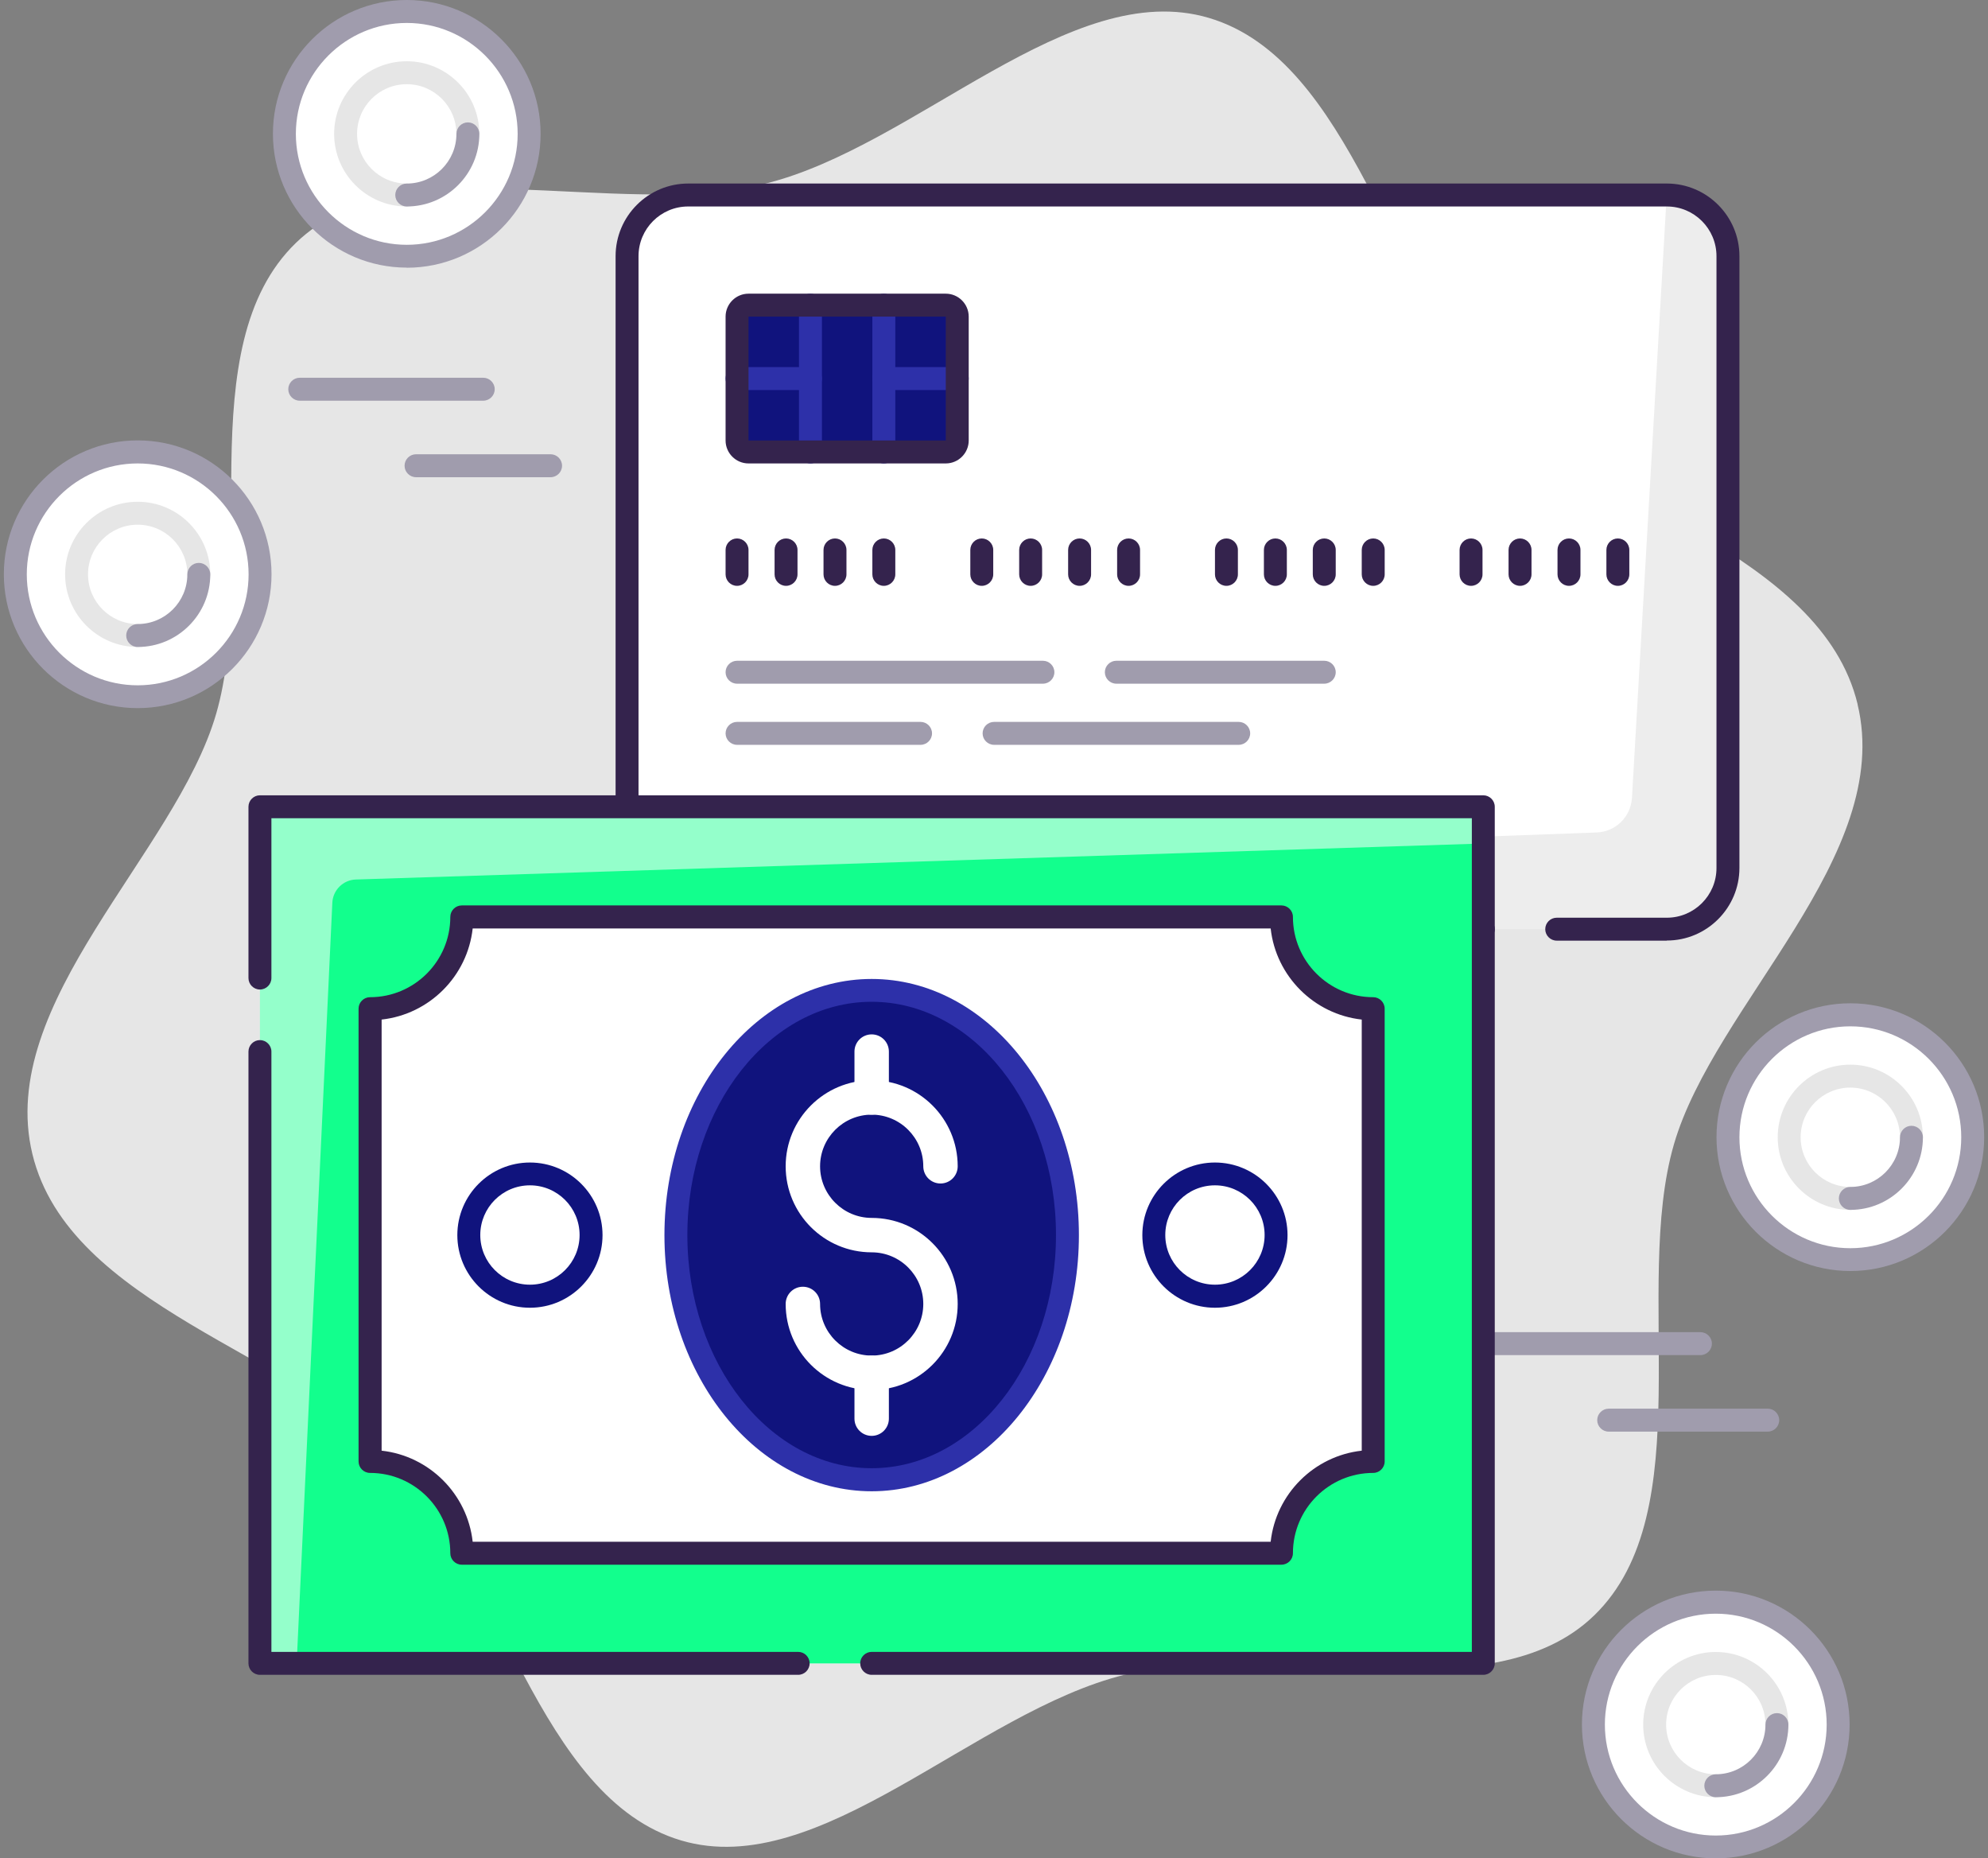 <svg width="107" height="100" viewBox="0 0 107 100" fill="none" xmlns="http://www.w3.org/2000/svg">
<rect x="0" y="0" width="107" height="100" fill="#808080" stroke="none"/>
<g id="Layer_1" clip-path="url(#clip0_365_807)">
<path id="Vector" d="M99.984 37.901C98.009 29.728 85.793 27.136 80.422 21.469C74.879 15.617 72.756 3.241 65.064 0.963C57.608 -1.247 49.28 7.889 41.188 9.883C33.095 11.877 21.54 7.636 15.929 13.068C10.138 18.667 13.885 30.648 11.632 38.42C9.441 45.944 -0.226 53.926 1.743 62.099C3.719 70.278 15.935 72.864 21.305 78.531C26.848 84.383 28.972 96.759 36.663 99.037C44.12 101.247 52.447 92.111 60.54 90.117C68.632 88.123 80.188 92.364 85.799 86.932C91.589 81.333 87.842 69.352 90.095 61.58C92.28 54.049 101.953 46.068 99.978 37.895L99.984 37.901Z" fill="#E6E6E6"/>
<path id="Vector_2" d="M89.917 10.494H36.831C35.126 10.494 33.744 11.876 33.744 13.58V46.914C33.744 48.618 35.126 50 36.831 50H89.917C91.622 50 93.003 48.618 93.003 46.914V13.58C93.003 11.876 91.622 10.494 89.917 10.494Z" fill="#EDEDED"/>
<path id="Vector_3" d="M85.942 44.796L33.744 46.704V13.784C33.744 11.963 35.219 10.494 37.034 10.494H89.707L87.837 42.938C87.775 43.957 86.954 44.759 85.936 44.796H85.942Z" fill="white"/>
<path id="Vector_4" d="M89.713 50.617H83.787C83.448 50.617 83.17 50.339 83.17 50C83.17 49.66 83.448 49.383 83.787 49.383H89.713C91.188 49.383 92.386 48.185 92.386 46.71V13.784C92.386 12.309 91.188 11.111 89.713 11.111H37.04C35.565 11.111 34.367 12.309 34.367 13.784V46.704C34.367 48.179 35.565 49.377 37.04 49.377H79.837C80.176 49.377 80.454 49.654 80.454 49.994C80.454 50.333 80.176 50.611 79.837 50.611H37.04C34.886 50.611 33.133 48.858 33.133 46.704V13.784C33.133 11.63 34.886 9.876 37.04 9.876H89.713C91.867 9.876 93.621 11.63 93.621 13.784V46.704C93.621 48.858 91.867 50.611 89.713 50.611V50.617Z" fill="#34234D"/>
<path id="Vector_5" d="M50.904 16.42H40.287C39.946 16.42 39.67 16.696 39.67 17.037V23.704C39.67 24.044 39.946 24.321 40.287 24.321H50.904C51.245 24.321 51.522 24.044 51.522 23.704V17.037C51.522 16.696 51.245 16.42 50.904 16.42Z" fill="#10137D"/>
<path id="Vector_6" d="M43.621 24.938C43.282 24.938 43.004 24.66 43.004 24.321V16.42C43.004 16.08 43.282 15.803 43.621 15.803C43.961 15.803 44.239 16.08 44.239 16.42V24.321C44.239 24.66 43.961 24.938 43.621 24.938Z" fill="#2D30A9"/>
<path id="Vector_7" d="M47.57 24.938C47.231 24.938 46.953 24.66 46.953 24.321V16.42C46.953 16.08 47.231 15.803 47.57 15.803C47.91 15.803 48.188 16.08 48.188 16.42V24.321C48.188 24.66 47.91 24.938 47.57 24.938Z" fill="#2D30A9"/>
<path id="Vector_8" d="M51.521 20.988H47.57C47.231 20.988 46.953 20.71 46.953 20.37C46.953 20.031 47.231 19.753 47.57 19.753H51.521C51.861 19.753 52.138 20.031 52.138 20.37C52.138 20.71 51.861 20.988 51.521 20.988Z" fill="#2D30A9"/>
<path id="Vector_9" d="M43.621 20.988H39.67C39.331 20.988 39.053 20.71 39.053 20.37C39.053 20.031 39.331 19.753 39.67 19.753H43.621C43.96 19.753 44.238 20.031 44.238 20.37C44.238 20.71 43.96 20.988 43.621 20.988Z" fill="#2D30A9"/>
<path id="Vector_10" d="M50.905 24.938H40.287C39.608 24.938 39.053 24.383 39.053 23.704V17.037C39.053 16.358 39.608 15.803 40.287 15.803H50.905C51.584 15.803 52.139 16.358 52.139 17.037V23.704C52.139 24.383 51.584 24.938 50.905 24.938ZM40.287 17.037V23.704H50.905V17.037H40.287Z" fill="#34234D"/>
<path id="Vector_11" d="M56.133 36.79H39.67C39.331 36.79 39.053 36.513 39.053 36.173C39.053 35.833 39.331 35.556 39.67 35.556H56.133C56.472 35.556 56.75 35.833 56.75 36.173C56.75 36.513 56.472 36.79 56.133 36.79Z" fill="#A09CAD"/>
<path id="Vector_12" d="M71.275 36.79H60.084C59.745 36.79 59.467 36.513 59.467 36.173C59.467 35.833 59.745 35.556 60.084 35.556H71.275C71.615 35.556 71.893 35.833 71.893 36.173C71.893 36.513 71.615 36.79 71.275 36.79Z" fill="#A09CAD"/>
<path id="Vector_13" d="M49.547 40.08H39.67C39.331 40.08 39.053 39.803 39.053 39.463C39.053 39.123 39.331 38.846 39.67 38.846H49.547C49.886 38.846 50.164 39.123 50.164 39.463C50.164 39.803 49.886 40.08 49.547 40.08Z" fill="#A09CAD"/>
<path id="Vector_14" d="M66.671 40.08H53.504C53.164 40.08 52.887 39.803 52.887 39.463C52.887 39.123 53.164 38.846 53.504 38.846H66.671C67.01 38.846 67.288 39.123 67.288 39.463C67.288 39.803 67.01 40.08 66.671 40.08Z" fill="#A09CAD"/>
<path id="Vector_15" d="M91.522 72.92H78.356C78.016 72.92 77.738 72.642 77.738 72.302C77.738 71.963 78.016 71.685 78.356 71.685H91.522C91.862 71.685 92.139 71.963 92.139 72.302C92.139 72.642 91.862 72.92 91.522 72.92Z" fill="#A09CAD"/>
<path id="Vector_16" d="M95.146 77.037H86.584C86.245 77.037 85.967 76.759 85.967 76.42C85.967 76.08 86.245 75.802 86.584 75.802H95.146C95.485 75.802 95.763 76.08 95.763 76.42C95.763 76.759 95.485 77.037 95.146 77.037Z" fill="#A09CAD"/>
<path id="Vector_17" d="M26.009 21.562H16.133C15.793 21.562 15.516 21.284 15.516 20.944C15.516 20.605 15.793 20.327 16.133 20.327H26.009C26.349 20.327 26.627 20.605 26.627 20.944C26.627 21.284 26.349 21.562 26.009 21.562Z" fill="#A09CAD"/>
<path id="Vector_18" d="M29.633 25.679H22.393C22.053 25.679 21.775 25.401 21.775 25.062C21.775 24.722 22.053 24.444 22.393 24.444H29.633C29.973 24.444 30.251 24.722 30.251 25.062C30.251 25.401 29.973 25.679 29.633 25.679Z" fill="#A09CAD"/>
<path id="Vector_19" d="M79.836 43.414H13.99V89.506H79.836V43.414Z" fill="#94FFCB"/>
<path id="Vector_20" d="M79.837 89.506H15.967L17.887 48.58C17.917 47.895 18.473 47.346 19.158 47.327L79.837 45.389V89.506Z" fill="#12FF8D"/>
<path id="Vector_21" d="M42.966 90.124H13.99C13.651 90.124 13.373 89.846 13.373 89.506V56.587C13.373 56.247 13.651 55.969 13.99 55.969C14.33 55.969 14.608 56.247 14.608 56.587V88.889H42.959C43.299 88.889 43.577 89.167 43.577 89.506C43.577 89.846 43.299 90.124 42.959 90.124H42.966Z" fill="#34234D"/>
<path id="Vector_22" d="M79.836 90.124H46.916C46.577 90.124 46.299 89.846 46.299 89.506C46.299 89.167 46.577 88.889 46.916 88.889H79.219V44.031H14.608V52.63C14.608 52.969 14.33 53.247 13.99 53.247C13.651 53.247 13.373 52.969 13.373 52.63V43.414C13.373 43.074 13.651 42.796 13.99 42.796H79.836C80.175 42.796 80.453 43.074 80.453 43.414V89.506C80.453 89.846 80.175 90.124 79.836 90.124Z" fill="#34234D"/>
<path id="Vector_23" d="M68.972 83.58H24.854C24.854 80.852 22.644 78.642 19.916 78.642V54.278C22.644 54.278 24.854 52.068 24.854 49.339H68.972C68.972 52.068 71.181 54.278 73.91 54.278V78.642C71.181 78.642 68.972 80.852 68.972 83.58Z" fill="white"/>
<path id="Vector_24" d="M68.972 84.198H24.854C24.515 84.198 24.237 83.92 24.237 83.58C24.237 81.198 22.299 79.259 19.916 79.259C19.577 79.259 19.299 78.981 19.299 78.642V54.278C19.299 53.938 19.577 53.66 19.916 53.66C22.299 53.66 24.237 51.722 24.237 49.34C24.237 49 24.515 48.722 24.854 48.722H68.972C69.311 48.722 69.589 49 69.589 49.34C69.589 51.722 71.527 53.66 73.91 53.66C74.249 53.66 74.527 53.938 74.527 54.278V78.642C74.527 78.981 74.249 79.259 73.91 79.259C71.527 79.259 69.589 81.198 69.589 83.58C69.589 83.92 69.311 84.198 68.972 84.198ZM25.441 82.963H68.391C68.675 80.389 70.725 78.346 73.293 78.062V54.864C70.725 54.58 68.675 52.531 68.391 49.963H25.441C25.157 52.537 23.108 54.58 20.54 54.864V78.062C23.108 78.346 25.157 80.395 25.441 82.963Z" fill="#34234D"/>
<path id="Vector_25" d="M57.447 66.463C57.447 73.735 52.731 79.63 46.91 79.63C41.089 79.63 36.373 73.735 36.373 66.463C36.373 59.191 41.089 53.296 46.91 53.296C52.731 53.296 57.447 59.191 57.447 66.463Z" fill="#10137D"/>
<path id="Vector_26" d="M46.916 80.247C40.768 80.247 35.762 74.062 35.762 66.463C35.762 58.864 40.762 52.679 46.916 52.679C53.07 52.679 58.07 58.864 58.07 66.463C58.07 74.062 53.064 80.247 46.916 80.247ZM46.916 53.907C41.447 53.907 36.996 59.537 36.996 66.457C36.996 73.376 41.447 79.006 46.916 79.006C52.385 79.006 56.836 73.376 56.836 66.457C56.836 59.537 52.385 53.907 46.916 53.907Z" fill="#2D30A9"/>
<path id="Vector_27" d="M46.917 74.796C44.361 74.796 42.287 72.722 42.287 70.167C42.287 69.654 42.701 69.241 43.213 69.241C43.725 69.241 44.139 69.654 44.139 70.167C44.139 71.698 45.386 72.945 46.917 72.945C48.448 72.945 49.694 71.698 49.694 70.167C49.694 68.636 48.448 67.389 46.917 67.389C44.361 67.389 42.287 65.315 42.287 62.759C42.287 60.204 44.361 58.13 46.917 58.13C49.472 58.13 51.546 60.204 51.546 62.759C51.546 63.272 51.133 63.685 50.62 63.685C50.108 63.685 49.694 63.272 49.694 62.759C49.694 61.228 48.448 59.981 46.917 59.981C45.386 59.981 44.139 61.228 44.139 62.759C44.139 64.29 45.386 65.537 46.917 65.537C49.472 65.537 51.546 67.611 51.546 70.167C51.546 72.722 49.472 74.796 46.917 74.796Z" fill="white"/>
<path id="Vector_28" d="M46.916 77.265C46.404 77.265 45.99 76.852 45.99 76.339V73.87C45.99 73.358 46.404 72.944 46.916 72.944C47.428 72.944 47.842 73.358 47.842 73.87V76.339C47.842 76.852 47.428 77.265 46.916 77.265Z" fill="white"/>
<path id="Vector_29" d="M46.916 59.982C46.404 59.982 45.99 59.568 45.99 59.056V56.587C45.99 56.074 46.404 55.661 46.916 55.661C47.428 55.661 47.842 56.074 47.842 56.587V59.056C47.842 59.568 47.428 59.982 46.916 59.982Z" fill="white"/>
<path id="Vector_30" d="M65.392 70.371C63.237 70.371 61.484 68.617 61.484 66.463C61.484 64.309 63.237 62.556 65.392 62.556C67.546 62.556 69.299 64.309 69.299 66.463C69.299 68.617 67.546 70.371 65.392 70.371ZM65.392 63.784C63.916 63.784 62.719 64.982 62.719 66.457C62.719 67.932 63.916 69.13 65.392 69.13C66.867 69.13 68.065 67.932 68.065 66.457C68.065 64.982 66.867 63.784 65.392 63.784Z" fill="#10137D"/>
<path id="Vector_31" d="M28.523 70.371C26.368 70.371 24.615 68.617 24.615 66.463C24.615 64.309 26.368 62.556 28.523 62.556C30.677 62.556 32.43 64.309 32.43 66.463C32.43 68.617 30.677 70.371 28.523 70.371ZM28.523 63.784C27.047 63.784 25.85 64.982 25.85 66.457C25.85 67.932 27.047 69.13 28.523 69.13C29.998 69.13 31.195 67.932 31.195 66.457C31.195 64.982 29.998 63.784 28.523 63.784Z" fill="#10137D"/>
<path id="Vector_32" d="M39.67 31.525C39.331 31.525 39.053 31.247 39.053 30.907V29.593C39.053 29.253 39.331 28.975 39.67 28.975C40.01 28.975 40.287 29.253 40.287 29.593V30.907C40.287 31.247 40.01 31.525 39.67 31.525Z" fill="#34234D"/>
<path id="Vector_33" d="M42.307 31.525C41.967 31.525 41.69 31.247 41.69 30.907V29.593C41.69 29.253 41.967 28.975 42.307 28.975C42.646 28.975 42.924 29.253 42.924 29.593V30.907C42.924 31.247 42.646 31.525 42.307 31.525Z" fill="#34234D"/>
<path id="Vector_34" d="M44.941 31.525C44.602 31.525 44.324 31.247 44.324 30.907V29.593C44.324 29.253 44.602 28.975 44.941 28.975C45.281 28.975 45.559 29.253 45.559 29.593V30.907C45.559 31.247 45.281 31.525 44.941 31.525Z" fill="#34234D"/>
<path id="Vector_35" d="M47.57 31.525C47.231 31.525 46.953 31.247 46.953 30.907V29.593C46.953 29.253 47.231 28.975 47.57 28.975C47.91 28.975 48.188 29.253 48.188 29.593V30.907C48.188 31.247 47.91 31.525 47.57 31.525Z" fill="#34234D"/>
<path id="Vector_36" d="M52.842 31.525C52.502 31.525 52.225 31.247 52.225 30.907V29.593C52.225 29.253 52.502 28.975 52.842 28.975C53.181 28.975 53.459 29.253 53.459 29.593V30.907C53.459 31.247 53.181 31.525 52.842 31.525Z" fill="#34234D"/>
<path id="Vector_37" d="M55.473 31.525C55.133 31.525 54.855 31.247 54.855 30.907V29.593C54.855 29.253 55.133 28.975 55.473 28.975C55.812 28.975 56.09 29.253 56.09 29.593V30.907C56.09 31.247 55.812 31.525 55.473 31.525Z" fill="#34234D"/>
<path id="Vector_38" d="M58.108 31.525C57.768 31.525 57.49 31.247 57.49 30.907V29.593C57.49 29.253 57.768 28.975 58.108 28.975C58.447 28.975 58.725 29.253 58.725 29.593V30.907C58.725 31.247 58.447 31.525 58.108 31.525Z" fill="#34234D"/>
<path id="Vector_39" d="M60.744 31.525C60.405 31.525 60.127 31.247 60.127 30.907V29.593C60.127 29.253 60.405 28.975 60.744 28.975C61.084 28.975 61.361 29.253 61.361 29.593V30.907C61.361 31.247 61.084 31.525 60.744 31.525Z" fill="#34234D"/>
<path id="Vector_40" d="M66.01 31.525C65.67 31.525 65.393 31.247 65.393 30.907V29.593C65.393 29.253 65.67 28.975 66.01 28.975C66.349 28.975 66.627 29.253 66.627 29.593V30.907C66.627 31.247 66.349 31.525 66.01 31.525Z" fill="#34234D"/>
<path id="Vector_41" d="M68.645 31.525C68.305 31.525 68.027 31.247 68.027 30.907V29.593C68.027 29.253 68.305 28.975 68.645 28.975C68.984 28.975 69.262 29.253 69.262 29.593V30.907C69.262 31.247 68.984 31.525 68.645 31.525Z" fill="#34234D"/>
<path id="Vector_42" d="M71.275 31.525C70.936 31.525 70.658 31.247 70.658 30.907V29.593C70.658 29.253 70.936 28.975 71.275 28.975C71.615 28.975 71.893 29.253 71.893 29.593V30.907C71.893 31.247 71.615 31.525 71.275 31.525Z" fill="#34234D"/>
<path id="Vector_43" d="M73.91 31.525C73.571 31.525 73.293 31.247 73.293 30.907V29.593C73.293 29.253 73.571 28.975 73.91 28.975C74.25 28.975 74.528 29.253 74.528 29.593V30.907C74.528 31.247 74.25 31.525 73.91 31.525Z" fill="#34234D"/>
<path id="Vector_44" d="M79.176 31.525C78.836 31.525 78.559 31.247 78.559 30.907V29.593C78.559 29.253 78.836 28.975 79.176 28.975C79.515 28.975 79.793 29.253 79.793 29.593V30.907C79.793 31.247 79.515 31.525 79.176 31.525Z" fill="#34234D"/>
<path id="Vector_45" d="M81.813 31.525C81.473 31.525 81.195 31.247 81.195 30.907V29.593C81.195 29.253 81.473 28.975 81.813 28.975C82.152 28.975 82.43 29.253 82.43 29.593V30.907C82.43 31.247 82.152 31.525 81.813 31.525Z" fill="#34234D"/>
<path id="Vector_46" d="M84.447 31.525C84.108 31.525 83.83 31.247 83.83 30.907V29.593C83.83 29.253 84.108 28.975 84.447 28.975C84.787 28.975 85.065 29.253 85.065 29.593V30.907C85.065 31.247 84.787 31.525 84.447 31.525Z" fill="#34234D"/>
<path id="Vector_47" d="M87.078 31.525C86.739 31.525 86.461 31.247 86.461 30.907V29.593C86.461 29.253 86.739 28.975 87.078 28.975C87.418 28.975 87.695 29.253 87.695 29.593V30.907C87.695 31.247 87.418 31.525 87.078 31.525Z" fill="#34234D"/>
<path id="Vector_48" d="M28.48 7.204C28.48 10.839 25.529 13.79 21.893 13.79C18.257 13.79 15.307 10.839 15.307 7.204C15.307 3.568 18.257 0.617 21.893 0.617C25.529 0.617 28.48 3.568 28.48 7.204Z" fill="white"/>
<path id="Vector_49" d="M21.893 14.401C17.924 14.401 14.69 11.173 14.69 7.198C14.69 3.222 17.924 0 21.893 0C25.862 0 29.097 3.228 29.097 7.204C29.097 11.179 25.869 14.407 21.893 14.407V14.401ZM21.893 1.235C18.603 1.235 15.924 3.914 15.924 7.204C15.924 10.494 18.603 13.173 21.893 13.173C25.183 13.173 27.862 10.494 27.862 7.204C27.862 3.914 25.183 1.235 21.893 1.235Z" fill="#A09CAD"/>
<path id="Vector_50" d="M21.892 11.111C19.738 11.111 17.984 9.358 17.984 7.204C17.984 5.049 19.738 3.296 21.892 3.296C24.046 3.296 25.799 5.049 25.799 7.204C25.799 7.543 25.521 7.821 25.182 7.821C24.842 7.821 24.565 7.543 24.565 7.204C24.565 5.728 23.367 4.531 21.892 4.531C20.416 4.531 19.219 5.728 19.219 7.204C19.219 8.679 20.416 9.877 21.892 9.877C22.231 9.877 22.509 10.154 22.509 10.494C22.509 10.833 22.231 11.111 21.892 11.111Z" fill="#E6E6E6"/>
<path id="Vector_51" d="M21.893 11.111C21.553 11.111 21.275 10.833 21.275 10.494C21.275 10.154 21.553 9.877 21.893 9.877C23.368 9.877 24.566 8.679 24.566 7.204C24.566 6.864 24.843 6.586 25.183 6.586C25.522 6.586 25.8 6.864 25.8 7.204C25.8 9.358 24.047 11.111 21.893 11.111Z" fill="#A09CAD"/>
<path id="Vector_52" d="M106.177 61.191C106.177 64.827 103.226 67.778 99.59 67.778C95.954 67.778 93.004 64.827 93.004 61.191C93.004 57.556 95.954 54.605 99.59 54.605C103.226 54.605 106.177 57.556 106.177 61.191Z" fill="white"/>
<path id="Vector_53" d="M99.59 68.395C95.621 68.395 92.387 65.167 92.387 61.191C92.387 57.216 95.615 53.988 99.59 53.988C103.566 53.988 106.794 57.216 106.794 61.191C106.794 65.167 103.566 68.395 99.59 68.395ZM99.59 55.228C96.3 55.228 93.621 57.907 93.621 61.198C93.621 64.488 96.3 67.167 99.59 67.167C102.881 67.167 105.56 64.488 105.56 61.198C105.56 57.907 102.881 55.228 99.59 55.228Z" fill="#A09CAD"/>
<path id="Vector_54" d="M99.589 65.105C97.435 65.105 95.682 63.352 95.682 61.197C95.682 59.043 97.435 57.29 99.589 57.29C101.743 57.29 103.496 59.043 103.496 61.197C103.496 61.537 103.219 61.815 102.879 61.815C102.54 61.815 102.262 61.537 102.262 61.197C102.262 59.722 101.064 58.525 99.589 58.525C98.114 58.525 96.916 59.722 96.916 61.197C96.916 62.673 98.114 63.87 99.589 63.87C99.929 63.87 100.206 64.148 100.206 64.488C100.206 64.827 99.929 65.105 99.589 65.105Z" fill="#E6E6E6"/>
<path id="Vector_55" d="M99.59 65.105C99.25 65.105 98.973 64.827 98.973 64.488C98.973 64.148 99.25 63.87 99.59 63.87C101.065 63.87 102.263 62.673 102.263 61.198C102.263 60.858 102.541 60.58 102.88 60.58C103.22 60.58 103.497 60.858 103.497 61.198C103.497 63.352 101.744 65.105 99.59 65.105Z" fill="#A09CAD"/>
<path id="Vector_56" d="M98.929 92.796C98.929 96.432 95.978 99.383 92.342 99.383C88.707 99.383 85.756 96.432 85.756 92.796C85.756 89.161 88.707 86.21 92.342 86.21C95.978 86.21 98.929 89.161 98.929 92.796Z" fill="white"/>
<path id="Vector_57" d="M92.348 100C88.379 100 85.144 96.772 85.144 92.796C85.144 88.821 88.373 85.593 92.348 85.593C96.323 85.593 99.552 88.821 99.552 92.796C99.552 96.772 96.323 100 92.348 100ZM92.348 86.834C89.058 86.834 86.379 89.513 86.379 92.803C86.379 96.093 89.058 98.772 92.348 98.772C95.638 98.772 98.317 96.093 98.317 92.803C98.317 89.513 95.638 86.834 92.348 86.834Z" fill="#A09CAD"/>
<path id="Vector_58" d="M92.349 96.71C90.195 96.71 88.441 94.957 88.441 92.802C88.441 90.648 90.195 88.895 92.349 88.895C94.503 88.895 96.256 90.648 96.256 92.802C96.256 93.142 95.978 93.42 95.639 93.42C95.299 93.42 95.022 93.142 95.022 92.802C95.022 91.327 93.824 90.13 92.349 90.13C90.874 90.13 89.676 91.327 89.676 92.802C89.676 94.278 90.874 95.475 92.349 95.475C92.688 95.475 92.966 95.753 92.966 96.093C92.966 96.432 92.688 96.71 92.349 96.71Z" fill="#E6E6E6"/>
<path id="Vector_59" d="M92.35 96.71C92.01 96.71 91.732 96.432 91.732 96.093C91.732 95.753 92.01 95.475 92.35 95.475C93.825 95.475 95.022 94.278 95.022 92.802C95.022 92.463 95.3 92.185 95.64 92.185C95.979 92.185 96.257 92.463 96.257 92.802C96.257 94.957 94.504 96.71 92.35 96.71Z" fill="#A09CAD"/>
<path id="Vector_60" d="M13.991 30.907C13.991 34.543 11.04 37.494 7.404 37.494C3.769 37.494 0.824 34.543 0.824 30.907C0.824 27.272 3.775 24.321 7.411 24.321C11.046 24.321 13.997 27.272 13.997 30.907H13.991Z" fill="white"/>
<path id="Vector_61" d="M7.411 38.105C3.442 38.105 0.207 34.877 0.207 30.901C0.207 26.926 3.435 23.698 7.411 23.698C11.386 23.698 14.614 26.926 14.614 30.901C14.614 34.877 11.386 38.105 7.411 38.105ZM7.411 24.938C4.121 24.938 1.442 27.617 1.442 30.907C1.442 34.197 4.121 36.877 7.411 36.877C10.701 36.877 13.38 34.197 13.38 30.907C13.38 27.617 10.701 24.938 7.411 24.938Z" fill="#A09CAD"/>
<path id="Vector_62" d="M7.411 34.815C5.257 34.815 3.504 33.062 3.504 30.907C3.504 28.753 5.257 27 7.411 27C9.566 27 11.319 28.753 11.319 30.907C11.319 31.247 11.041 31.525 10.701 31.525C10.362 31.525 10.084 31.247 10.084 30.907C10.084 29.432 8.887 28.235 7.411 28.235C5.936 28.235 4.738 29.432 4.738 30.907C4.738 32.383 5.936 33.58 7.411 33.58C7.751 33.58 8.029 33.858 8.029 34.197C8.029 34.537 7.751 34.815 7.411 34.815Z" fill="#E6E6E6"/>
<path id="Vector_63" d="M7.41 34.815C7.071 34.815 6.793 34.537 6.793 34.197C6.793 33.858 7.071 33.58 7.41 33.58C8.886 33.58 10.083 32.383 10.083 30.907C10.083 30.568 10.361 30.29 10.7 30.29C11.04 30.29 11.318 30.568 11.318 30.907C11.318 33.062 9.565 34.815 7.41 34.815Z" fill="#A09CAD"/>
</g>
<defs>
<clipPath id="clip0_365_807">
<rect width="106.586" height="100" fill="white" transform="translate(0.207)"/>
</clipPath>
</defs>
</svg>
